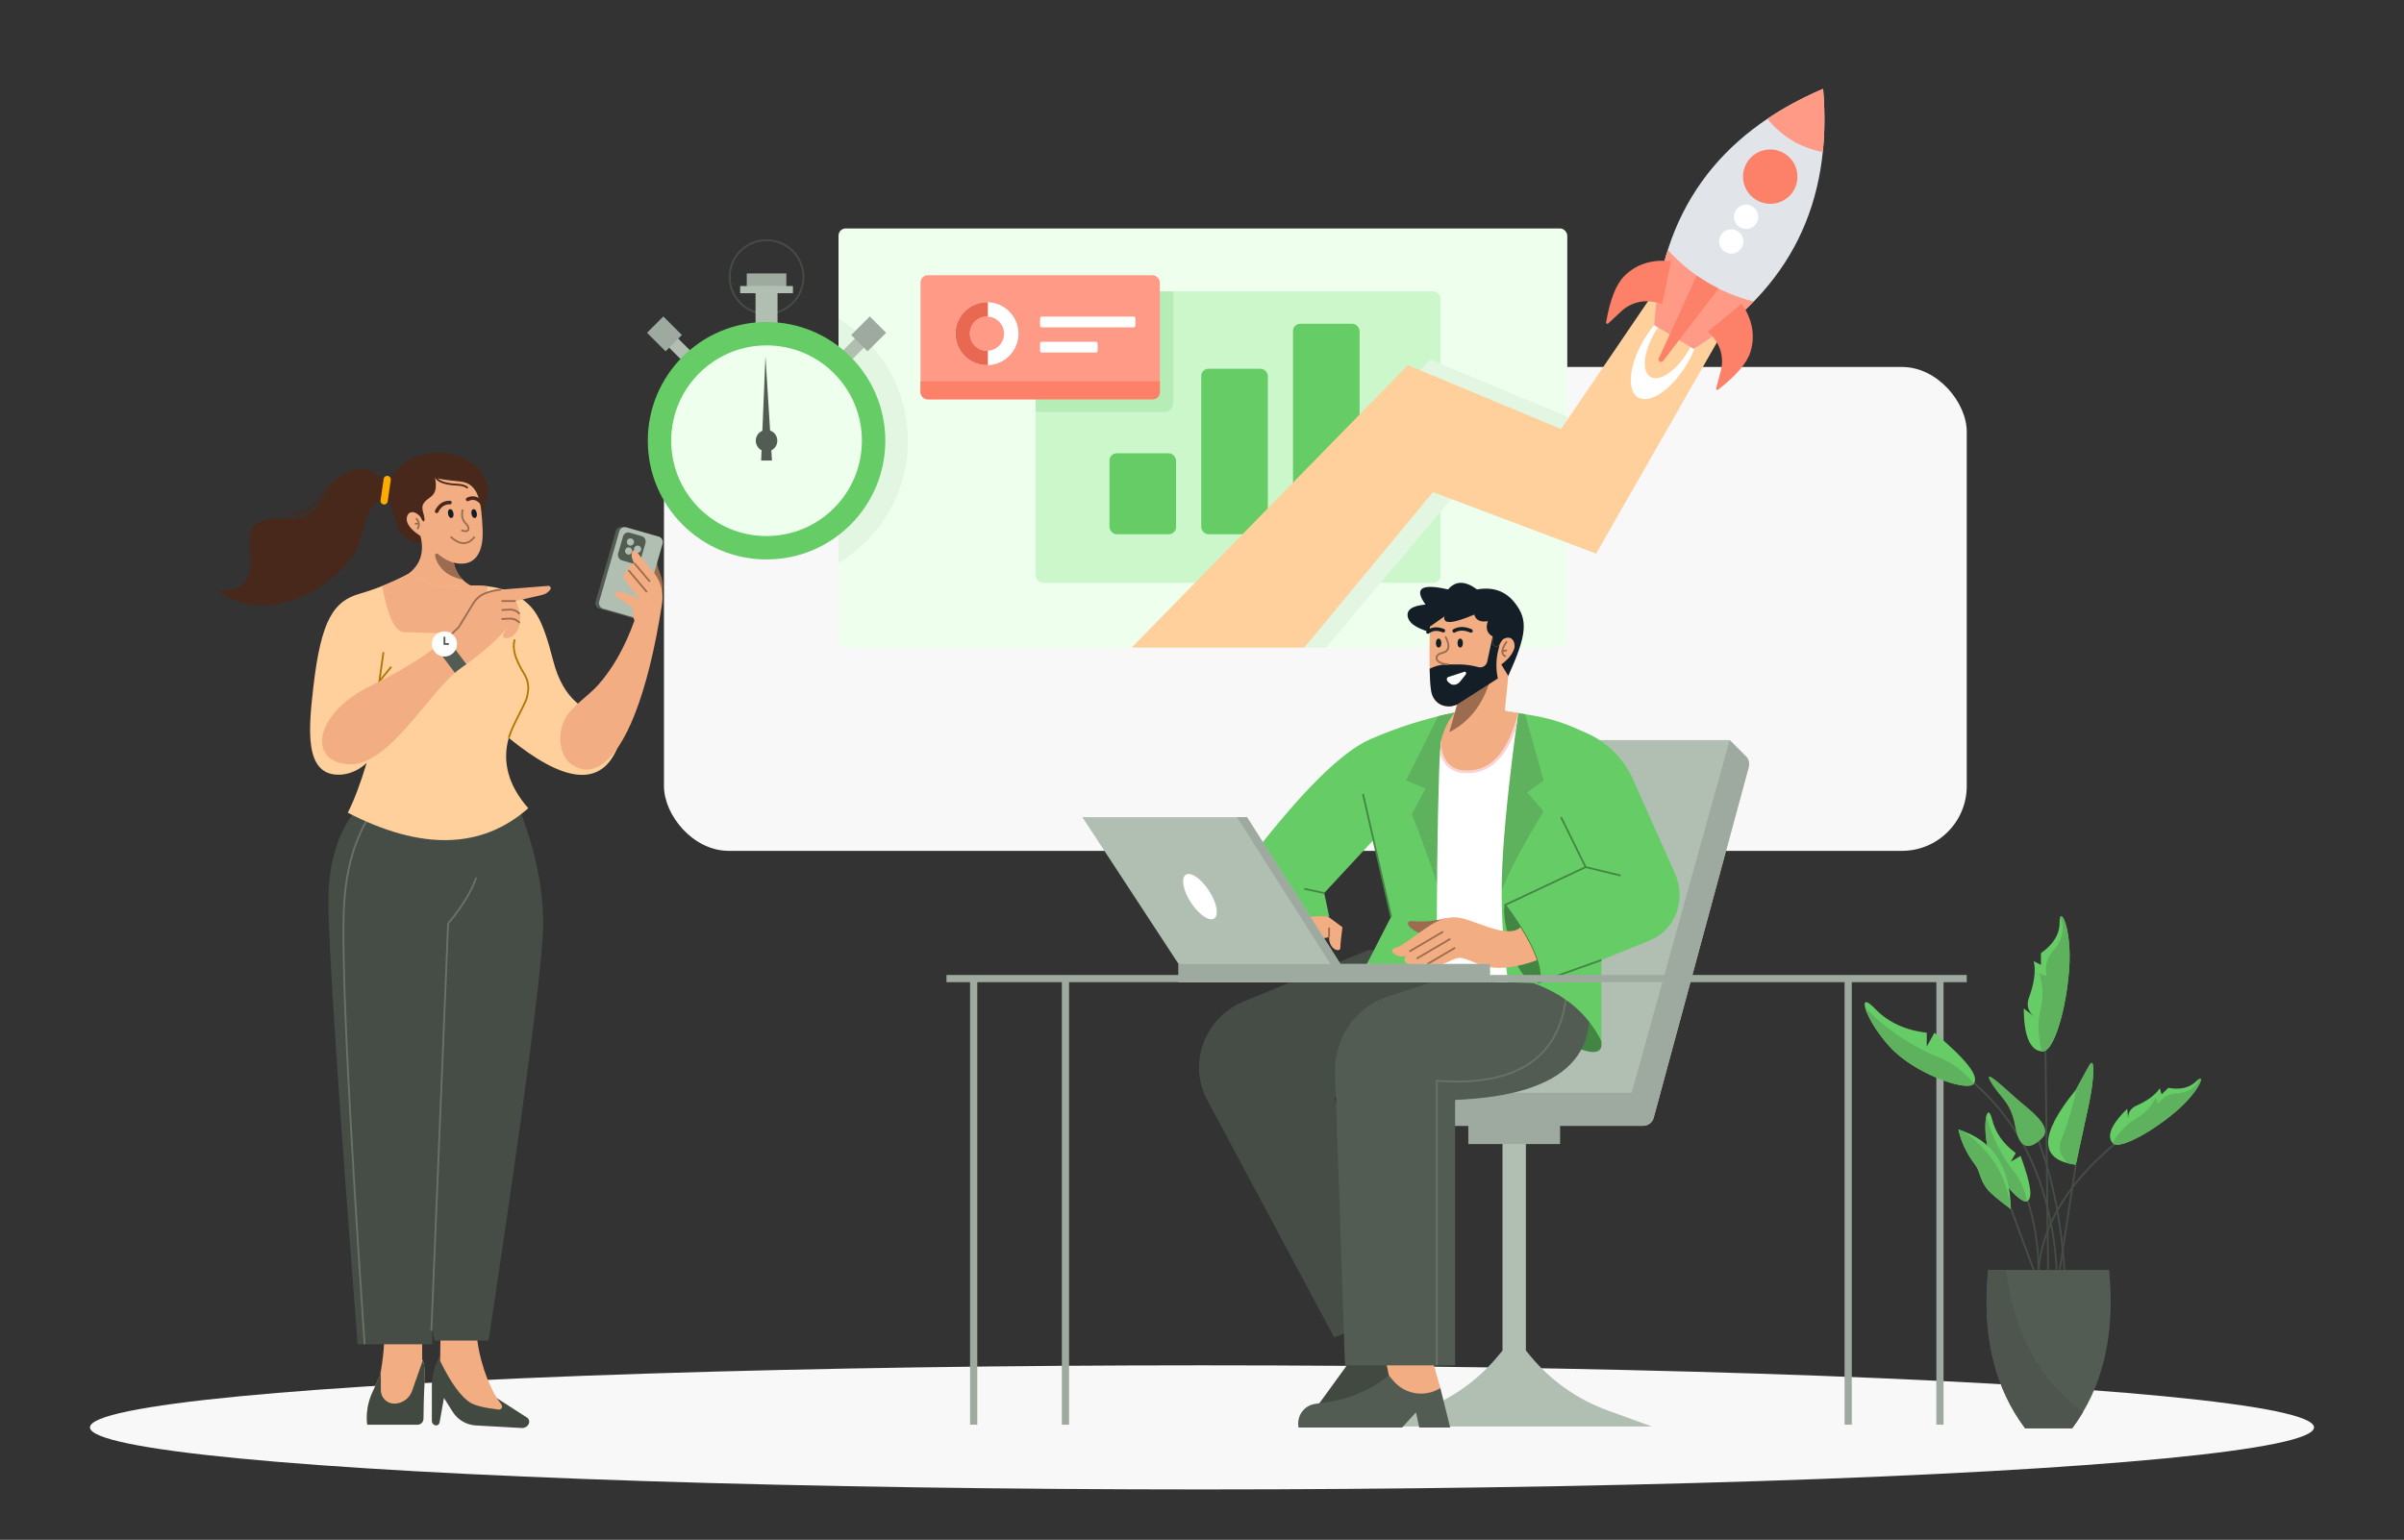 <?xml version="1.0" encoding="UTF-8"?>
<svg width="1336px" height="856px" viewBox="0 0 1336 856" version="1.1" xmlns="http://www.w3.org/2000/svg" xmlns:xlink="http://www.w3.org/1999/xlink">
    <rect x="0" y="0" width="1336" height="856" fill="#333333" stroke="none"/>
    <title>Vector</title>
    <g id="Vector" stroke="none" stroke-width="1" fill="none" fill-rule="evenodd">
        <g id="Group-16" transform="translate(50, 27.909)">
            <rect id="Rectangle" fill="#F8F8F8" x="319" y="176.091" width="724" height="269" rx="36"></rect>
            <rect id="Rectangle" fill="#EEFFEE" x="416" y="99.091" width="405" height="233" rx="4"></rect>
            <rect id="Rectangle-Copy-11" fill="#CBF7CB" x="525.582" y="134.091" width="225" height="162" rx="4"></rect>
            <polygon id="Path" fill="#E2F6E2" points="744.914 171.967 821 203.697 821 269.203 759.5 246.033 686.824 332.091 591.776 332.091"></polygon>
            <path d="M601.999,134.091 L602,196.291 C602,198.942 599.851,201.091 597.2,201.091 L525.581,201.091 L525.581,138.091 C525.581,135.882 527.372,134.091 529.582,134.091 L601.999,134.091 Z" id="Path" fill="#B6EDB6"></path>
            <rect id="Rectangle-Copy-15" fill="#FF9A87" x="461.582" y="125.091" width="133" height="69" rx="4"></rect>
            <path d="M498.5,140.091 C508.165,140.091 516,147.926 516,157.591 C516,167.256 508.165,175.091 498.5,175.091 C488.835,175.091 481,167.256 481,157.591 C481,147.926 488.835,140.091 498.5,140.091 Z M498.5,148.091 C493.253,148.091 489,152.344 489,157.591 C489,162.838 493.253,167.091 498.5,167.091 C503.747,167.091 508,162.838 508,157.591 C508,152.344 503.747,148.091 498.5,148.091 Z" id="Oval" fill="#FFFFFF" fill-rule="nonzero"></path>
            <path d="M498.5,140.091 C498.667,140.091 498.834,140.093 499.001,140.098 L499,148.104 C498.835,148.095 498.668,148.091 498.5,148.091 C493.253,148.091 489,152.344 489,157.591 C489,162.838 493.253,167.091 498.5,167.091 C498.668,167.091 498.835,167.086 499,167.078 L499.001,175.084 C498.834,175.088 498.667,175.091 498.5,175.091 C488.835,175.091 481,167.256 481,157.591 C481,147.926 488.835,140.091 498.5,140.091 Z" id="Path" fill="#E96851"></path>
            <rect id="Rectangle" fill="#FFFFFF" x="528" y="148.091" width="53" height="6" rx="1"></rect>
            <rect id="Rectangle-Copy-17" fill="#FFFFFF" x="528" y="162.091" width="32" height="6" rx="1"></rect>
            <path d="M461.582,184.091 L594.582,184.091 L594.582,190.091 C594.582,192.3 592.791,194.091 590.582,194.091 L465.582,194.091 C463.372,194.091 461.582,192.3 461.582,190.091 L461.582,184.091 L461.582,184.091 Z" id="Rectangle-Copy-16" fill="#FD8069"></path>
            <ellipse id="Oval" fill="#F8F8F8" cx="618" cy="765.591" rx="618" ry="34.5"></ellipse>
            <rect id="Rectangle-Copy-12" fill="#65CC66" x="566.582" y="224.091" width="37" height="45" rx="4"></rect>
            <rect id="Rectangle-Copy-13" fill="#65CC66" x="617.582" y="177.091" width="37" height="92" rx="4"></rect>
            <rect id="Rectangle-Copy-14" fill="#65CC66" x="668.582" y="152.091" width="37" height="117" rx="4"></rect>
            <path d="M416.002,149.204 C439.103,162.99 454.575,188.234 454.575,217.091 C454.575,245.948 439.103,271.191 416.002,284.978 L416.002,149.204 Z" id="Path" fill="#E2F6E2"></path>
            <g id="Group-24" transform="translate(309.575, 105.091)">
                <path d="M66.425,0 C78.023,0 87.425,9.402 87.425,21 C87.425,32.598 78.023,42 66.425,42 C54.827,42 45.425,32.598 45.425,21 C45.425,9.402 54.827,0 66.425,0 Z M66.425,1 C55.379,1 46.425,9.954 46.425,21 C46.425,32.046 55.379,41 66.425,41 C77.47,41 86.425,32.046 86.425,21 C86.425,9.954 77.47,1 66.425,1 Z" id="Oval-Copy-14" fill="#464D46" fill-rule="nonzero"></path>
                <rect id="Rectangle" fill="#9EAA9F" x="55.425" y="19" width="22" height="9"></rect>
                <rect id="Rectangle-Copy-8" fill="#B1BFB2" x="60.313" y="26" width="12.222" height="25"></rect>
                <g id="Group-25" transform="translate(14.437, 57.361) rotate(-45) translate(-14.437, -57.361) translate(8.02, 43.361)">
                    <rect id="Rectangle-Copy-9" fill="#B1BFB2" x="2.852" y="13.417" width="7.13" height="14.583"></rect>
                    <rect id="Rectangle-Copy-10" fill="#9EAA9F" x="0" y="0" width="12.833" height="14.583"></rect>
                </g>
                <g id="Group-25-Copy" transform="translate(118.437, 57.361) scale(-1, 1) rotate(-45) translate(-118.437, -57.361) translate(112.02, 43.361)">
                    <rect id="Rectangle-Copy-9" fill="#B1BFB2" x="2.852" y="13.417" width="7.13" height="14.583"></rect>
                    <rect id="Rectangle-Copy-10" fill="#9EAA9F" x="0" y="0" width="12.833" height="14.583"></rect>
                </g>
                <rect id="Rectangle-Copy-7" fill="#B1BFB2" x="51.758" y="26" width="29.333" height="4"></rect>
                <circle id="Oval" fill="#65CC66" cx="66.425" cy="112" r="66"></circle>
                <circle id="Oval-Copy-5" fill="#EEFFEE" cx="66.425" cy="112" r="53"></circle>
                <polygon id="Rectangle" fill="#535C53" points="65.825 65 69.425 123 63.425 123"></polygon>
                <circle id="Oval-Copy-13" fill="#535C53" cx="66.425" cy="112" r="6"></circle>
            </g>
            <g id="Group-15" transform="translate(70.422, 223.741)">
                <g id="Group-14" transform="translate(62.086, 188.614)">
                    <g id="Group-12" transform="translate(57.493, 294.736)">
                        <path d="M20.475,41.231 L2.185,53.014 C0.952,53.809 0.537,55.419 1.233,56.711 C1.985,58.108 3.477,58.943 5.061,58.854 L30.565,57.423 C35.836,57.127 40.637,54.295 43.447,49.826 L48.276,42.144 L48.276,42.144 L50.717,55.817 C50.905,56.873 51.914,57.577 52.971,57.388 C52.992,57.384 53.013,57.38 53.035,57.375 C54.181,57.131 55,56.118 55,54.946 L55,35.194 C55,28.058 52.636,21.124 48.276,15.475 L48.276,15.475 L48.276,15.475 L20.475,41.231 Z" id="Path-32-Copy" fill="#414941" transform="translate(27.5, 37.238) scale(-1, 1) translate(-27.5, -37.238) "></path>
                        <path d="M4.617,0 C4.824,4.969 4.823,12.167 4.616,21.595 C10.592,33.841 16.197,41.567 21.43,44.773 C24.137,46.432 29.387,47.708 37.178,48.602 L37.178,48.602 C38.099,48.708 38.933,48.047 39.039,47.125 C39.087,46.704 38.975,46.28 38.724,45.939 C36.94,43.511 35.69,41.641 34.973,40.327 C28.93,29.251 24.583,14.264 24.583,0 L4.617,0 Z" id="Path-184-Copy" fill="#F2AD83"></path>
                    </g>
                    <g id="Group-13" transform="translate(20.493, 296.736)">
                        <path d="M31.622,0 L31.622,18.784 C32.847,20.425 33.255,25.109 32.847,32.835 C32.502,39.368 32.321,45.66 32.304,51.71 C32.299,53.528 30.824,54.999 29.005,55 L1.074,55 L1.074,55 C0.371,48.99 1.314,42.902 3.803,37.387 L8.263,27.5 L8.263,27.5 C9.96,18.434 10.808,9.268 10.808,0 L31.622,0 Z" id="Path-52" fill="#F2AD83"></path>
                        <path d="M32.875,32.286 L32.847,32.835 C32.502,39.37 32.321,45.663 32.304,51.715 C32.299,53.532 30.833,55.002 29.028,55 L1.074,55 C0.371,48.992 1.314,42.904 3.799,37.396 L8.263,27.5 C8.394,26.802 8.52,26.104 8.64,25.405 L8.638,35.8 C8.638,39.941 11.973,43.298 16.087,43.298 C20.55,43.298 24.528,40.464 26.012,36.227 L31.937,19.309 C32.194,19.834 32.405,20.534 32.569,21.407 L32.661,21.952 C32.72,22.329 32.77,22.734 32.813,23.167 L32.872,23.837 L32.872,23.837 L32.92,24.549 C32.927,24.671 32.934,24.795 32.94,24.92 L32.971,25.695 C32.98,25.96 32.986,26.232 32.991,26.511 L33,27.369 C33,27.516 33,27.664 33,27.814 L32.992,28.734 C32.989,28.891 32.987,29.05 32.983,29.21 L32.958,30.194 L32.958,30.194 L32.922,31.219 L32.922,31.219 L32.875,32.286 L32.875,32.286 Z" id="Path" fill="#414941"></path>
                    </g>
                    <path d="M20.519,4.203 C6.84,17.378 0,36.223 0,60.739 C0,85.255 5.42,167.359 16.259,307.053 L57.741,307.053 L57.741,298.742 L59.014,304.973 L89.017,304.973 C109.248,171.051 119.363,93.685 119.363,72.873 C119.363,52.062 114.274,29.172 104.097,4.203 L20.519,4.203 Z" id="Path-49" fill="#464D46"></path>
                    <path d="M81.674,47.42 L82.622,47.737 C80.149,55.133 75.085,63.494 67.434,72.829 L67.015,73.336 L57.725,299.574 L56.725,299.533 L66.03,72.959 L66.138,72.829 C73.836,63.535 78.957,55.228 81.504,47.917 L81.674,47.42 Z" id="Path-50" fill="#697169" fill-rule="nonzero"></path>
                    <path d="M33.287,-0.36 L33.982,0.36 C19.292,14.553 11.057,34.906 9.287,61.443 C8.949,66.501 8.812,73.553 8.876,82.6 L8.903,85.524 C8.908,86.022 8.914,86.526 8.921,87.035 L8.968,90.157 L9.028,93.412 C9.039,93.965 9.051,94.524 9.063,95.089 L9.143,98.543 C9.157,99.129 9.172,99.721 9.188,100.319 L9.288,103.971 C9.306,104.591 9.324,105.217 9.343,105.847 L9.463,109.699 L9.596,113.683 L9.743,117.799 L9.903,122.048 L10.077,126.43 L10.263,130.944 L10.463,135.591 L10.677,140.37 L10.903,145.282 L11.143,150.326 L11.397,155.503 L11.802,163.517 L12.237,171.829 L12.702,180.439 L13.197,189.348 L13.722,198.554 L14.277,208.059 L14.664,214.561 L15.269,224.563 L15.904,234.863 L16.569,245.461 L17.264,256.357 L17.989,267.552 L18.744,279.044 L19.529,290.835 L20.344,302.923 L20.622,307.019 L19.624,307.087 L19.071,298.925 L18.004,282.999 L16.99,267.603 L16.265,256.404 L15.798,249.104 L15.122,238.402 L14.689,231.433 L14.064,221.229 L13.469,211.323 L12.903,201.715 L12.543,195.476 L12.196,189.369 L11.863,183.394 L11.543,177.552 L11.088,169.038 L10.801,163.528 L10.396,155.511 L10.021,147.792 L9.787,142.812 L9.567,137.964 L9.361,133.249 L9.167,128.666 L8.987,124.216 L8.821,119.899 L8.667,115.714 C8.643,115.027 8.619,114.346 8.596,113.671 L8.462,109.685 C8.441,109.031 8.421,108.384 8.401,107.741 L8.287,103.954 C8.27,103.334 8.252,102.719 8.236,102.11 L8.142,98.521 C8.128,97.934 8.114,97.353 8.101,96.777 L8.028,93.387 C8.016,92.833 8.006,92.285 7.996,91.742 L7.943,88.551 C7.935,88.03 7.928,87.514 7.921,87.005 L7.888,84.012 L7.868,81.152 C7.866,80.687 7.864,80.227 7.863,79.772 L7.863,77.111 L7.876,74.583 C7.92,69.248 8.058,64.845 8.289,61.376 C10.056,34.894 18.226,14.463 32.809,0.106 L33.287,-0.36 Z" id="Path-51" fill="#697169" fill-rule="nonzero"></path>
                </g>
                <g id="Group-11">
                    <path d="M39.083,36.646 C11.33,35.336 19.852,48.703 18.676,63.473 C17.891,73.32 11.666,77.68 0,76.553 C33.43,100.865 75.549,66.305 79.765,48.703 C83.981,31.101 87.253,27.384 91.577,26.151 C95.901,24.918 96.731,28.156 100.015,39.588 C102.205,47.209 107.827,50.784 116.881,50.313 L147.06,38.404 C148.247,32.294 149.064,28.621 149.512,27.384 C151.634,21.533 151.383,18.295 147.835,12.225 C142.857,3.707 131.677,0 122.916,0 C110.83,0 101.414,5.643 94.667,16.93 C88.668,10.298 82.761,7.765 76.947,9.33 C56.668,14.788 61.942,37.724 39.083,36.646 Z" id="Path-28" fill="#48281A"></path>
                    <path d="M121.281,13.802 C123.223,14.609 127.842,15.338 135.139,15.991 C146.084,16.97 147.163,28.37 147.792,42.845 C148.42,57.32 142.224,63.752 131.689,61.138 C133.125,67.788 137.185,72.47 143.868,75.183 C138.318,81.072 130.789,83.394 121.281,82.15 C111.773,80.906 104.072,77.507 98.177,71.954 C111.227,66.744 116.251,58.209 113.251,46.347 C107.399,42.468 104.894,38.921 105.737,35.707 C107.002,30.886 112.4,33.568 113.69,36.545 C114.979,39.522 116.368,38.472 114.81,33.518 C113.251,28.565 115.471,27.22 119.228,24.339 C121.732,22.419 122.417,18.907 121.281,13.802 Z" id="Path-27" fill="#F2AD83"></path>
                    <path d="M123.001,56.294 C125.959,58.883 129.169,60.568 132.632,61.349 C132.321,61.287 132.007,61.217 131.689,61.138 C132.511,64.946 134.194,68.109 136.738,70.626 C131.698,69.435 127.979,67.566 125.579,65.019 C123.361,62.665 121.978,60.19 121.43,57.592 L121.357,57.22 C121.26,56.677 121.622,56.157 122.166,56.06 C122.465,56.007 122.773,56.093 123.001,56.294 Z" id="Path" fill="#9B6C4F"></path>
                    <path d="M136.254,31.472 L137.221,31.724 C136.461,34.65 136.932,37.014 138.628,38.876 L138.822,39.081 C142.104,42.434 140.084,45.329 135.909,43.63 L135.711,43.547 L136.11,42.63 C139.37,44.047 140.613,42.447 138.243,39.922 L138.107,39.781 C136.067,37.697 135.423,35.018 136.171,31.806 L136.254,31.472 Z" id="Path-31" fill="#9B6C4F" fill-rule="nonzero"></path>
                    <ellipse id="Oval-Copy" fill="#131E26" transform="translate(130.078, 33.85) rotate(-11) translate(-130.078, -33.85) " cx="130.078" cy="33.85" rx="1.5" ry="2.5"></ellipse>
                    <ellipse id="Oval-Copy-2" fill="#131E26" transform="translate(143.078, 33.85) rotate(-11) translate(-143.078, -33.85) " cx="143.078" cy="33.85" rx="1.5" ry="2.5"></ellipse>
                    <path d="M130.35,46.38 C135.262,50.856 139.308,50.931 142.755,46.667 L142.933,46.443 L143.723,47.056 C139.915,51.96 135.231,52.039 129.938,47.354 L129.677,47.119 L130.35,46.38 Z" id="Path-32" fill="#9B6C4F" fill-rule="nonzero"></path>
                    <path d="M129.659,26.709 C130.212,26.719 130.652,27.174 130.642,27.726 C130.633,28.278 130.177,28.718 129.625,28.709 C126.722,28.659 124.605,30.065 123.145,33.059 C122.903,33.556 122.305,33.762 121.808,33.52 C121.312,33.278 121.105,32.679 121.348,32.183 C123.085,28.619 125.79,26.754 129.344,26.708 L129.659,26.709 Z" id="Path-33" fill="#48281A" fill-rule="nonzero"></path>
                    <path d="M138.892,26.197 C141.706,23.834 144.888,23.834 148.158,26.146 C148.608,26.465 148.715,27.089 148.396,27.54 C148.077,27.991 147.453,28.098 147.003,27.779 C144.449,25.973 142.269,25.973 140.179,27.729 C139.756,28.084 139.125,28.029 138.77,27.606 C138.414,27.183 138.469,26.552 138.892,26.197 Z" id="Path-34" fill="#48281A" fill-rule="nonzero" transform="translate(143.558, 26.19) rotate(14) translate(-143.558, -26.19) "></path>
                    <path d="M121.159,12.496 C121.416,12.395 121.706,12.522 121.807,12.779 C122.813,15.351 126.447,16.872 132.773,17.24 L133.572,17.283 L134.284,17.333 C136.699,17.531 138.308,17.989 139.551,19.007 C139.764,19.182 139.795,19.497 139.621,19.71 C139.446,19.924 139.131,19.955 138.917,19.78 C137.818,18.88 136.278,18.474 133.863,18.304 L133.149,18.262 C126.205,17.921 122.091,16.251 120.875,13.143 C120.775,12.886 120.902,12.596 121.159,12.496 Z" id="Path-35" fill="#48281A" fill-rule="nonzero"></path>
                    <path d="M111.124,36.154 C113.085,38.103 113.427,40.268 112.121,42.51 L111.985,42.735 L111.139,42.202 C112.307,40.348 112.133,38.672 110.59,37.038 L110.419,36.863 L111.124,36.154 Z" id="Path-36" fill="#9B6C4F" fill-rule="nonzero"></path>
                    <polygon id="Path-37" fill="#9B6C4F" fill-rule="nonzero" points="112.399 38.988 112.399 39.988 110.124 39.988 110.124 38.988"></polygon>
                    <path d="M71.512,11.875 C71.755,11.743 72.058,11.834 72.19,12.076 C72.322,12.319 72.231,12.623 71.989,12.754 C71.291,13.132 70.621,13.507 69.98,13.879 L69.039,14.434 C65.208,16.735 62.483,18.903 60.868,20.927 L60.56,21.327 L59.998,22.09 L59.242,23.157 L57.902,25.084 L57.4,25.795 L56.924,26.456 L56.472,27.071 C56.324,27.269 56.181,27.459 56.039,27.643 L55.624,28.175 L55.221,28.67 C54.031,30.104 52.979,31.087 51.67,32.011 C48.583,34.19 44.936,34.96 40.28,34.154 C40.008,34.107 39.826,33.848 39.873,33.576 C39.92,33.304 40.179,33.121 40.451,33.169 C44.849,33.93 48.228,33.217 51.093,31.194 L51.497,30.9 C52.158,30.404 52.761,29.874 53.369,29.244 L53.736,28.854 C53.981,28.585 54.229,28.299 54.485,27.99 L54.874,27.509 C54.94,27.426 55.007,27.342 55.074,27.255 L55.486,26.719 C55.556,26.626 55.626,26.532 55.698,26.436 L56.138,25.836 L56.602,25.191 L57.092,24.497 L58.768,22.092 L59.405,21.206 L59.883,20.565 C61.941,17.852 65.815,14.963 71.512,11.875 Z" id="Path-38" fill="#48281A" fill-rule="nonzero"></path>
                    <path d="M92.796,14.588 C92.955,13.495 93.969,12.737 95.062,12.895 C96.106,13.046 96.844,13.978 96.771,15.013 L96.755,15.161 L95.024,27.108 C94.866,28.201 93.851,28.959 92.758,28.801 C91.715,28.65 90.977,27.718 91.05,26.683 L91.066,26.535 L92.796,14.588 Z" id="Path-39" fill="#FFAC00" fill-rule="nonzero"></path>
                </g>
                <path d="M108.171,66.554 C98.547,71.726 88.996,75.672 79.517,78.393 C65.298,82.476 58.038,92.318 53.712,130.383 C51.118,153.205 48.325,179.695 68.473,179.016 C72.632,178.876 78.298,177.236 83.344,172.483 C79.797,184.202 76.297,193.428 72.843,200.159 C113.891,221.272 147.329,220.437 173.157,197.654 C162.153,185.085 158.533,172.051 162.296,158.55 C192.369,183.1 212.171,185.669 221.704,166.258 C236.003,137.142 198.45,160.136 187.036,115.702 C180.953,92.021 176.935,86.187 168.176,80.312 C154.099,70.87 135.621,74.461 121.341,74.461 L108.171,66.554 Z" id="Path-40" fill="#FFD09C"></path>
                <polygon id="Path-44" fill="#AF7601" fill-rule="nonzero" points="92.183 110.839 93.174 110.979 91.133 125.416 96.639 118.695 97.413 119.329 89.644 128.814"></polygon>
                <path d="M108.171,66.554 L121.341,74.461 C123.165,74.461 125.057,74.402 127,74.32 L128.959,74.23 L132.963,74.035 C138.704,73.763 144.707,73.578 150.565,74.266 L150.443,75.398 C149.689,81.995 148.209,88.499 146.179,92.057 C143.01,97.612 135.263,99.511 126.853,100.039 L125.86,100.095 L124.864,100.139 C124.697,100.146 124.53,100.152 124.364,100.157 L123.362,100.185 L122.36,100.203 C122.193,100.206 122.026,100.207 121.858,100.209 L120.857,100.214 L119.858,100.211 L118.366,100.195 L116.888,100.166 L115.428,100.126 L112.119,100.012 L108.567,99.88 L107.316,99.84 L106.117,99.81 L104.974,99.792 C104.727,99.789 104.484,99.788 104.246,99.788 C99.244,99.788 95.159,91.232 91.992,74.12 C96.94,72.154 101.906,69.859 106.892,67.234 L108.171,66.554 Z" id="Path" fill="#F2AD83"></path>
                <path d="M165.185,103.675 L166.131,103.998 C164.797,107.894 165.925,113.126 169.558,119.684 L170.046,120.547 C170.38,121.127 170.734,121.718 171.107,122.318 C173.396,126.005 174.078,129.611 173.416,133.522 L173.248,134.505 C173.212,134.706 173.177,134.897 173.14,135.082 L173.038,135.569 L172.963,135.885 L172.851,136.306 L172.721,136.737 L172.568,137.188 L172.481,137.425 L172.336,137.799 L172.113,138.34 L171.851,138.938 L171.462,139.786 L170.995,140.764 L169.929,142.928 L167.166,148.41 C166.846,149.043 166.543,149.652 166.257,150.241 L165.704,151.394 C164.549,153.84 163.673,155.976 162.939,158.19 L162.772,158.702 L161.82,158.398 C162.824,155.255 164.083,152.336 165.956,148.591 L169.121,142.307 L170.04,140.442 L170.583,139.302 L170.885,138.644 L171.144,138.056 L171.414,137.4 L171.634,136.814 L171.71,136.594 L171.874,136.069 L171.959,135.76 L172.011,135.554 C172.102,135.181 172.177,134.804 172.253,134.385 L172.43,133.355 C173.052,129.682 172.417,126.323 170.257,122.845 C165.363,114.963 163.623,108.668 165.096,103.945 L165.185,103.675 Z" id="Path-41" fill="#AF7601" fill-rule="nonzero"></path>
                <path d="M134.562,96.949 C123.24,108.351 106.957,119.216 85.713,129.544 C53.848,145.037 50.494,171.835 73.246,173.236 C95.999,174.637 118.182,132.047 135.808,119.685 C147.56,111.443 156.37,103.656 162.241,96.324 C158.57,100.856 158.184,103.122 161.081,103.122 C165.428,103.122 172.558,95.557 166.199,82.476 L180.951,79.062 C182.742,78.647 184.323,77.602 185.405,76.116 C185.831,75.531 185.702,74.712 185.117,74.286 C184.864,74.101 184.554,74.014 184.242,74.039 L158.103,76.122 C155.082,76.363 152.112,77.043 149.287,78.143 C146.524,79.219 144.191,81.172 142.647,83.703 L134.562,96.949 Z" id="Path-42" fill="#F2AD83"></path>
                <path d="M158.064,75.623 L158.143,76.62 C155.17,76.857 152.248,77.527 149.469,78.609 C146.924,79.6 144.757,81.364 143.272,83.649 L143.074,83.963 L134.989,97.21 L134.912,97.306 L133.687,98.501 L132.367,99.769 L131.905,100.206 L131.282,100.787 L130.914,101.125 L130.242,100.384 L130.802,99.869 L131.925,98.809 L133.284,97.499 L134.166,96.637 L142.22,83.442 C143.755,80.927 146.041,78.962 148.75,77.821 L149.106,77.677 C151.771,76.64 154.563,75.969 157.407,75.683 L158.064,75.623 Z" id="Path" fill="#9B6C4F" fill-rule="nonzero"></path>
                <path d="M127.777,102.948 L138.763,117.577 C137.8,118.276 136.815,118.979 135.808,119.685 C134.684,120.473 133.541,121.385 132.381,122.4 L121.38,107.752 L127.777,102.948 Z" id="Path" fill="#535C53"></path>
                <circle id="Oval" fill="#FFFFFF" cx="126.578" cy="106.35" r="7"></circle>
                <polygon id="Path-43" fill="#9B6C4F" fill-rule="nonzero" points="166.199 81.976 166.199 82.976 158.283 82.976 158.283 81.976"></polygon>
                <path d="M162.765,86.738 C164.971,86.621 167.107,87.507 168.582,89.139 L168.771,89.356 L168.003,89.997 C166.785,88.538 164.979,87.709 163.088,87.728 L162.818,87.737 L158.309,87.975 L158.256,86.976 L162.765,86.738 Z" id="Path-43-Copy" fill="#9B6C4F" fill-rule="nonzero"></path>
                <path d="M162.765,91.738 C164.971,91.621 167.107,92.507 168.582,94.139 L168.771,94.356 L168.003,94.997 C166.785,93.538 164.979,92.709 163.088,92.728 L162.818,92.737 L158.309,92.975 L158.256,91.976 L162.765,91.738 Z" id="Path-43-Copy-2" fill="#9B6C4F" fill-rule="nonzero"></path>
                <g id="Group-12" transform="translate(190.923, 40.645)">
                    <path d="M55.798,41.468 C57.354,35.966 57.354,31.259 55.798,27.349 C54.242,23.438 53.362,19.739 53.157,16.252 L48.194,25.91 L55.798,41.468 Z" id="Path-48" fill="#9B6C4F"></path>
                    <rect id="Rectangle-Copy-5" fill="#535C53" transform="translate(37.266, 26.035) rotate(16) translate(-37.266, -26.035) " x="24.766" y="2.535" width="25" height="47" rx="3"></rect>
                    <rect id="Rectangle" fill="#B1BFB2" transform="translate(39.266, 26.035) rotate(16) translate(-39.266, -26.035) " x="26.766" y="2.535" width="25" height="47" rx="3"></rect>
                    <rect id="Rectangle-Copy-6" fill="#535C53" transform="translate(39.771, 12.482) rotate(16) translate(-39.771, -12.482) " x="33.271" y="4.482" width="13" height="16" rx="3"></rect>
                    <path d="M38,12 C39.105,12 40,12.895 40,14 C40,15.105 39.105,16 38,16 C36.895,16 36,15.105 36,14 C36,12.895 36.895,12 38,12 Z M43,11 C44.105,11 45,11.895 45,13 C45,14.105 44.105,15 43,15 C41.895,15 41,14.105 41,13 C41,11.895 41.895,11 43,11 Z M39,7 C40.105,7 41,7.895 41,9 C41,10.105 40.105,11 39,11 C37.895,11 37,10.105 37,9 C37,7.895 37.895,7 39,7 Z" id="Combined-Shape" fill="#B1BFB2"></path>
                    <path d="M51.688,25.652 C46.392,19.36 43.325,15.585 42.485,14.327 C40.787,11.781 37.883,15.853 41.238,20.881 C39.013,21.46 37.9,22.717 37.9,24.654 C35.135,26.186 34.487,27.988 35.957,30.06 C37.427,32.132 40.405,36.055 44.893,41.831 C40.738,39.059 36.968,37.376 33.582,36.78 C28.503,35.887 30.125,39.265 33.582,41.002 C35.887,42.16 38.227,43.964 40.602,46.412 C40.194,48.669 40.406,50.772 41.238,52.722 C35.933,67.48 29.137,79.483 20.851,88.731 C15.56,94.635 5.532,100.958 2.258,108.103 C-2.159,117.746 0.294,128.475 6.238,132.625 C17.743,140.658 30.586,132.091 41.238,105.229 C47.534,89.352 52.654,68.669 56.598,43.181 L56.598,43.181 C57.569,36.903 55.779,30.512 51.689,25.652 Z" id="Path-45" fill="#F2AD83"></path>
                    <polygon id="Path-46" fill="#9B6C4F" fill-rule="nonzero" points="41.62 20.558 50.215 30.722 49.452 31.367 40.856 21.204"></polygon>
                    <polygon id="Path-47" fill="#9B6C4F" fill-rule="nonzero" points="38.282 24.331 48.576 36.534 47.812 37.179 37.518 24.976"></polygon>
                </g>
                <polygon id="Path-53" fill="#535C53" fill-rule="nonzero" points="127.078 102.316 127.078 105.849 129.039 105.85 129.039 106.85 126.078 106.85 126.078 102.316"></polygon>
            </g>
            <g id="Group-10" transform="translate(476, 296.097)">
                <g id="Group-9" transform="translate(239, 87.416)">
                    <path d="M0,381.577 L24.563,372.66 C41.222,366.613 55.973,356.247 67.309,342.624 L70,339.388 L70,216.577 L83,216.577 L83,339.389 L85.691,342.624 C97.027,356.247 111.778,366.613 128.437,372.66 L153,381.577 L0,381.577 Z" id="Combined-Shape" fill="#B1BFB2"></path>
                    <path d="M109.365,0 L196.222,0 L205.317,9.094 C206.836,10.614 207.427,12.831 206.865,14.906 L154.013,209.992 C153.304,212.607 150.931,214.423 148.222,214.423 L19.239,214.423 L19.239,214.423 L19.239,151.994 L109.365,0 Z" id="Path-25" fill="#B1BFB2"></path>
                    <rect id="Rectangle" fill="#9EAA9F" x="51" y="212.577" width="51" height="12"></rect>
                    <path d="M196.222,0 L205.317,9.094 C206.836,10.614 207.427,12.831 206.865,14.906 L154.013,209.992 C153.304,212.607 150.931,214.423 148.222,214.423 L19.238,214.423 L19.238,196.062 L141.77,196.062 L196.222,0 Z" id="Path" fill="#9EAA9F"></path>
                </g>
                <g id="Group-3" transform="translate(189.928, 180.611)">
                    <path d="M22.701,5.34 L30.123,10.848 C29.352,16.578 28.966,20.385 28.966,22.27 C28.966,25.097 22.701,23.496 22.701,16.378 L13.426,18.041 C4.475,10.717 0,7.054 0,7.054 C0,7.054 5.258,4.703 15.773,0 L22.701,5.34 Z" id="Path-12" fill="#F2AD83"></path>
                    <polygon id="Path-13" fill="#9B6C4F" fill-rule="nonzero" points="23.201 11.018 23.201 16.378 22.201 16.378 22.201 11.018"></polygon>
                </g>
                <path d="M363.624,253.459 C365.546,261.372 360.756,262.91 349.252,258.07 C337.749,253.23 329.995,239.872 325.99,217.995 L351.899,228.777 L363.624,253.459 Z" id="Path-17" fill="#438644"></path>
                <g id="Group-8" transform="translate(136.644, 204.201)">
                    <g id="Group-6" transform="translate(56.652, 195.915)">
                        <g id="Group-7" transform="translate(4.145, 0)">
                            <polygon id="Path-23" fill="#F2AD83" points="21.346 10.52 29.164 29.265 53.858 33.006 38.034 0"></polygon>
                            <polygon id="Path-24" fill="#414941" points="46.576 29.265 29.164 29.265 0 69.454 45.784 69.454 58.44 27.847"></polygon>
                        </g>
                        <polygon id="Path-22" fill="#F2AD83" points="52.57 40.543 48.709 22.232 74.055 22.232 81.177 47.535 81.177 55.92 52.57 51.688"></polygon>
                        <path d="M81.177,47.535 C72.659,52.867 61.516,51.127 55.028,43.452 L52.57,40.543 L52.57,40.543 L51.032,41.714 C41.447,49.017 30.141,53.727 18.206,55.389 L11.662,56.3 C5.631,57.14 1.423,62.71 2.263,68.74 C2.297,68.98 2.338,69.218 2.387,69.454 L2.387,69.454 L2.387,69.454 L59.929,69.454 L67.61,61.061 L69.459,69.454 L86.625,69.454 L81.177,47.535 Z" id="Path-21" fill="#535C53"></path>
                    </g>
                    <path d="M97.574,0 L28.552,28.539 C18.256,32.796 10.173,41.112 6.21,51.524 C2.265,61.888 3.002,73.452 8.23,83.232 L78.84,215.307 L78.84,215.307 L118.774,198.767 L78.84,82.243 L183.152,0 L97.574,0 Z" id="Path-20" fill="#464D46"></path>
                    <g id="Group-5" transform="translate(78.84, 4.706)">
                        <path d="M136.956,5.509 C153.034,51.686 129.773,76.034 67.172,78.553 L67.172,226.106 L5.977,226.106 L0.487,63.873 C0.17,54.521 2.794,45.305 7.989,37.522 C13.163,29.77 20.797,23.983 29.659,21.096 L94.405,0 L94.405,0 L136.956,5.509 Z" id="Path-18" fill="#535C53"></path>
                        <path d="M130.029,5.49 C131.69,50.73 107.755,71.787 58.471,68.501 L57.507,68.431 L57.507,226.106 L56.507,226.106 L56.507,67.356 L57.045,67.396 C106.277,71.131 130.204,51.009 129.072,6.872 L129.03,5.527 L130.029,5.49 Z" id="Path-19" fill="#697169" fill-rule="nonzero"></path>
                    </g>
                </g>
                <path d="M284.017,71.82 C267.091,75.132 250.886,80.19 235.401,86.994 C219.917,93.798 198.313,115.053 170.59,150.758 L183.398,194.457 C190.059,190.294 195.326,187.63 199.197,186.465 C203.069,185.3 207.583,185.021 212.74,185.628 L209.902,172.456 L237.538,142.676 L247.077,185.628 L229.616,219.672 L326.055,222.472 C343.944,229.008 356.577,239.784 363.954,254.801 L363.954,209.697 L390.706,198.859 C397.628,196.055 403.048,190.463 405.635,183.456 C408.238,176.404 407.982,168.613 404.922,161.746 L381.486,109.165 C376.417,97.79 367.319,88.693 355.943,83.626 L350.144,81.042 C342.264,77.531 333.963,75.055 325.448,73.675 L306.507,70.605 L306.507,70.605 L284.923,71.82" id="Path-7" fill="#65CC66"></path>
                <path d="M306.507,70.605 L321.502,73.035 L331.868,109.845 L322.666,116.501 L331.868,127.055 L330.688,128.978 L329.533,130.878 L328.401,132.757 L327.292,134.613 L326.208,136.448 C326.029,136.752 325.852,137.055 325.675,137.357 L324.626,139.159 L323.602,140.939 L322.601,142.697 L321.624,144.434 L320.67,146.148 C320.514,146.432 320.358,146.715 320.203,146.997 L319.285,148.679 L318.392,150.338 L317.522,151.976 L316.676,153.592 L315.854,155.186 L315.055,156.758 L314.281,158.309 L313.53,159.837 C313.407,160.09 313.285,160.342 313.164,160.593 L312.449,162.089 L311.758,163.563 L311.09,165.015 C310.981,165.255 310.873,165.494 310.766,165.732 L310.134,167.152 C309.205,169.264 308.356,171.302 307.587,173.267 L307.087,174.566 C307.005,174.78 306.925,174.994 306.846,175.207 L306.381,176.473 C306.305,176.682 306.231,176.89 306.157,177.097 L305.729,178.331 C303.365,185.256 302.15,191.129 302.082,195.947 L302.079,196.37 C302.079,207.701 297.376,208.719 287.969,199.425 L287.263,198.717 L286.541,197.972 C285.688,197.081 284.799,196.113 283.876,195.067 L283.076,194.152 L282.259,193.2 L281.424,192.209 C281.143,191.873 280.859,191.53 280.573,191.181 L279.301,187.234 L278.043,183.36 L276.798,179.558 L275.566,175.828 L274.346,172.17 L273.14,168.584 L271.946,165.071 L271.158,162.769 L269.986,159.377 L268.827,156.057 L268.062,153.883 L266.925,150.683 L265.801,147.556 L264.689,144.501 L263.591,141.518 L262.866,139.569 L261.789,136.707 L260.726,133.917 L260.024,132.097 L259.327,130.309 L258.637,128.554 L266.228,114.32 L255.418,109.845 L273.157,74.209 C276.026,73.506 278.916,72.856 281.828,72.258 L284.017,71.82 L284.923,71.82 L306.507,70.605 Z" id="Path" fill="#5EB25E"></path>
                <path d="M306.507,70.605 L317.694,72.416 C312.63,109.42 309.669,138.299 308.81,159.055 C307.951,179.811 309.073,200.815 312.176,222.069 L272.519,220.917 C272.374,173.622 272.795,134.915 273.78,104.795 C274.371,86.761 276.161,76.104 279.153,72.824 C280.259,72.583 281.368,72.351 282.48,72.126 L284.017,71.82 L284.923,71.82 L306.507,70.605 Z" id="Path" fill="#FFFFFF"></path>
                <path d="M316.301,72.19 L317.694,72.416 L317.394,74.615 L317.394,74.615 L316.809,78.955 C316.714,79.672 316.619,80.385 316.525,81.096 L316.145,82.141 L315.961,82.635 L315.596,83.588 L315.231,84.505 L315.042,84.967 L314.657,85.876 C314.008,87.377 313.322,88.801 312.598,90.147 L312.159,90.945 C306.322,101.327 298.1,106.75 286.863,105.721 C280.395,105.129 276.161,101.101 274.269,94.991 L274.403,93.205 L274.403,93.205 L274.499,92.054 L274.499,92.054 L274.6,90.935 L274.6,90.935 L274.706,89.848 L274.706,89.848 L274.817,88.792 L274.817,88.792 L274.933,87.768 L274.933,87.768 L275.055,86.775 L275.055,86.775 L275.181,85.814 C275.203,85.657 275.225,85.501 275.247,85.346 L275.381,84.433 L275.381,84.433 L275.521,83.551 L275.521,83.551 L275.665,82.701 C275.69,82.562 275.715,82.425 275.74,82.288 L275.892,81.486 L275.892,81.486 L276.05,80.716 L276.05,80.716 L276.212,79.977 C276.295,79.615 276.38,79.266 276.466,78.928 L276.642,78.268 C276.701,78.054 276.762,77.844 276.823,77.64 L277.009,77.044 C277.637,75.109 278.352,73.703 279.152,72.825 L280.261,73.835 C279.4,74.779 278.579,76.672 277.877,79.468 L277.782,79.854 L277.617,80.568 L277.456,81.318 L277.3,82.102 L277.148,82.931 L277.076,83.344 L276.863,84.664 L276.727,85.587 L276.597,86.544 L276.471,87.542 L276.411,88.044 L276.251,89.48 L276.275,89.729 C277.02,97.149 280.573,101.978 286.812,102.7 L287.137,102.734 C297.201,103.655 304.538,98.707 309.858,88.912 L310.28,88.118 C310.975,86.778 311.634,85.352 312.26,83.842 L312.447,83.387 L312.801,82.497 L313.329,81.107 L313.855,79.652 L314.206,78.646 L314.558,77.61 L314.912,76.547 L315.449,74.892 L315.811,73.754 L316.301,72.19 Z" id="Path" fill="#FAD4D4"></path>
                <path d="M306.507,70.605 L317.798,72.433 L317.242,74.203 L316.878,75.347 L316.338,77.01 L315.982,78.083 L315.626,79.128 L315.272,80.146 C315.212,80.313 315.153,80.479 315.094,80.644 L314.739,81.62 C314.679,81.781 314.62,81.94 314.56,82.098 L314.202,83.033 L313.841,83.941 C309.121,95.574 301.174,105.525 287,104.227 C278.838,103.48 275.374,96.765 274.744,89.472 L274.801,88.932 L274.92,87.876 C274.941,87.703 274.961,87.531 274.982,87.361 L275.109,86.356 L275.241,85.384 L275.379,84.446 C275.402,84.292 275.426,84.14 275.45,83.989 L275.596,83.101 C275.621,82.955 275.646,82.812 275.671,82.669 L275.825,81.831 L275.985,81.026 L276.15,80.255 L276.32,79.517 C277.099,76.271 278.044,74.04 279.153,72.824 C280.259,72.583 281.368,72.351 282.48,72.126 L284.017,71.82 L284.923,71.82 L306.507,70.605 Z" id="Path" fill="#F2AD83"></path>
                <g id="Group" transform="translate(256.23, 0)">
                    <path d="M15.869,28.231 C6.348,26.101 1.112,23.042 0.161,19.055 C-0.791,15.067 2.485,12.741 9.989,12.078 C3.437,3.035 7.616,0.234 22.526,3.674 C26.649,-1.225 32.006,-1.225 38.598,3.674 C47.429,2.107 54.403,4.546 59.517,10.992 C67.189,20.66 66.272,28.895 55.981,51.738 L44.853,60.977 L15.869,28.231 Z" id="Path-2" fill="#131E26"></path>
                    <path d="M12.395,24.361 C11.957,45.143 12.312,57.543 13.461,61.559 C15.184,67.584 21.302,70.307 27.572,67.612 L21.081,90.525 L52.094,91.474 L55.981,51.738 L52.094,45.381 C55.87,42.618 58.27,39.687 59.292,36.589 C60.183,33.887 58.482,28.471 53.295,31.239 C52.806,31.5 52.053,32.522 51.036,34.306 C50.587,35.093 49.67,35.485 48.791,35.265 C47.903,35.044 47.281,34.247 47.281,33.332 L47.281,29.815 L47.281,29.815 C44.149,28.058 43.268,25.225 44.639,21.315 C40.419,21.968 37.902,20.747 37.087,17.652 C25.025,22.778 19.504,23.114 20.524,18.66 L12.395,24.361 Z" id="Path" fill="#F2AD83"></path>
                    <path d="M45.85,54.287 C41.798,67.765 34.249,77.347 23.205,83.032 L27.572,67.612 C25.697,68.418 23.837,68.739 22.103,68.633 L23.281,67.54 L23.281,67.54 L24.506,66.416 C24.714,66.226 24.924,66.035 25.135,65.843 L26.429,64.673 L26.429,64.673 L27.77,63.472 L27.77,63.472 L29.156,62.24 L29.156,62.24 L30.588,60.977 L30.588,60.977 L45.85,54.287 Z" id="Path" fill="#9B6C4F"></path>
                    <path d="M47.281,29.815 L47.281,33.332 C47.281,34.247 47.903,35.044 48.791,35.265 C49.67,35.485 50.587,35.093 51.036,34.306 L51.279,33.886 L51.279,33.886 L50.368,37.599 C49.168,42.496 49.067,47.596 50.069,52.532 L50.2,53.148 L27.572,67.612 C21.302,70.307 15.184,67.584 13.461,61.559 L13.414,61.388 L13.414,61.388 L13.322,61.017 L13.322,61.017 L13.234,60.607 L13.234,60.607 L13.15,60.159 L13.15,60.159 L13.069,59.673 L13.069,59.673 L12.992,59.148 L12.992,59.148 L12.919,58.585 L12.919,58.585 L12.849,57.983 L12.849,57.983 L12.783,57.343 L12.783,57.343 L12.72,56.665 L12.72,56.665 L12.633,55.576 L12.633,55.576 L12.58,54.802 L12.58,54.802 L12.53,53.989 L12.53,53.989 L12.462,52.698 L12.462,52.698 L12.403,51.321 L12.403,51.321 L12.351,49.858 L12.351,49.858 L12.321,48.834 L12.321,48.834 L12.295,47.772 L12.295,47.772 C15.312,46.188 18.677,45.354 22.102,45.354 L28.387,45.354 C31.781,45.354 35.161,45.783 38.448,46.63 L39.362,46.866 C41.501,47.417 43.682,46.13 44.234,43.991 L44.271,43.832 L44.271,43.832 L47.281,29.815 Z" id="Path" fill="#131E26"></path>
                    <path d="M22.681,52.338 L31.616,49.442 C31.972,49.327 32.356,49.519 32.476,49.874 C32.612,50.273 32.535,50.713 32.272,51.043 L29.14,54.965 C28.44,55.841 27.444,56.432 26.339,56.626 C25.256,56.815 24.146,56.497 23.328,55.763 L22.495,55.014 C22.069,54.632 21.825,54.086 21.825,53.514 C21.825,52.978 22.171,52.503 22.681,52.338 Z" id="Path-3" fill="#FFFFFF"></path>
                    <path d="M21.463,29.581 C24.28,34.908 23.744,38.299 19.735,39.359 L19.513,39.415 C17.109,39.982 16.199,41.189 16.768,42.393 C17.386,43.702 19.474,44.7 22.27,44.767 L22.573,44.771 L22.573,45.771 C19.276,45.771 16.695,44.581 15.863,42.82 C15,40.991 16.26,39.237 19.041,38.502 L19.283,38.441 C22.581,37.663 23.144,35.172 20.861,30.597 L20.579,30.049 L21.463,29.581 Z" id="Path-4" fill="#9B6C4F" fill-rule="nonzero"></path>
                    <ellipse id="Oval" fill="#131E26" cx="17.27" cy="33.494" rx="1.5" ry="2.5"></ellipse>
                    <ellipse id="Oval-Copy" fill="#131E26" cx="29.27" cy="33.494" rx="1.5" ry="2.5"></ellipse>
                    <path d="M10.712,26.528 C13.402,24.446 16.634,24.17 20.266,25.664 C20.777,25.874 21.02,26.459 20.81,26.969 C20.6,27.48 20.016,27.724 19.505,27.514 C16.504,26.279 14.028,26.49 11.936,28.11 C11.499,28.448 10.871,28.368 10.533,27.931 C10.195,27.494 10.275,26.866 10.712,26.528 Z" id="Path-5" fill="#131E26" fill-rule="nonzero"></path>
                    <path d="M25.408,25.869 C28.246,24.125 31.686,24.125 35.636,25.8 C36.144,26.016 36.382,26.603 36.166,27.111 C35.95,27.62 35.363,27.857 34.855,27.641 C31.458,26.201 28.688,26.201 26.455,27.573 C25.984,27.862 25.368,27.715 25.079,27.244 C24.79,26.773 24.937,26.158 25.408,25.869 Z" id="Path-6" fill="#131E26" fill-rule="nonzero"></path>
                    <path d="M54.807,32.247 L55.593,32.865 L55.502,32.984 L55.301,33.262 C55.275,33.298 55.248,33.337 55.22,33.378 C54.935,33.789 54.65,34.238 54.385,34.71 C53.926,35.524 53.577,36.318 53.378,37.051 C52.926,38.719 53.283,39.835 54.7,40.392 L54.875,40.456 L54.552,41.403 C52.421,40.676 51.819,38.984 52.413,36.79 C52.636,35.966 53.017,35.1 53.513,34.219 C53.725,33.843 53.947,33.482 54.172,33.142 L54.486,32.683 L54.704,32.382 L54.807,32.247 Z" id="Path-29" fill="#9B6C4F" fill-rule="nonzero"></path>
                    <polygon id="Path-30" fill="#9B6C4F" fill-rule="nonzero" points="55.064 36.968 55.336 37.931 52.834 38.638 52.562 37.675"></polygon>
                </g>
                <polygon id="Path-8" fill="#438644" fill-rule="nonzero" points="341.981 130.042 355.647 157.807 354.749 158.248 341.084 130.484"></polygon>
                <path d="M309.69,178.885 L355.144,157.5 L374.692,162.217 L374.457,163.189 L355.251,158.554 L311.216,179.272 L312.17,180.581 L313.024,181.768 L313.856,182.941 L314.668,184.1 L315.46,185.246 L316.23,186.378 L316.98,187.496 L317.71,188.601 L318.418,189.691 C318.535,189.872 318.65,190.052 318.765,190.232 L319.443,191.302 L320.1,192.359 L320.736,193.402 L321.352,194.432 C321.453,194.603 321.553,194.772 321.652,194.942 L322.237,195.951 C322.428,196.285 322.616,196.617 322.801,196.947 L323.344,197.929 L323.867,198.897 C324.037,199.217 324.205,199.536 324.369,199.852 L324.85,200.793 L325.31,201.721 L325.75,202.635 C326.394,203.995 326.969,205.31 327.473,206.58 L327.799,207.419 C329.851,212.831 330.589,217.384 330.012,221.085 L329.976,221.299 L363.786,209.226 L364.122,210.168 L328.608,222.85 L328.823,221.952 C329.54,218.956 329.243,215.265 327.927,210.885 L327.691,210.128 C327.61,209.873 327.525,209.616 327.436,209.357 L327.161,208.572 C326.97,208.045 326.767,207.508 326.55,206.962 L326.215,206.137 C325.812,205.167 325.369,204.169 324.884,203.143 L324.459,202.258 C324.314,201.96 324.166,201.661 324.014,201.359 L323.549,200.446 C323.312,199.986 323.067,199.522 322.814,199.052 L322.299,198.106 L321.764,197.146 L321.209,196.173 L320.635,195.186 L320.04,194.186 L319.425,193.173 L318.79,192.146 C318.682,191.974 318.574,191.801 318.465,191.628 L317.8,190.581 L317.115,189.521 L316.41,188.447 L315.686,187.36 L314.941,186.259 L314.176,185.145 L313.391,184.018 L312.586,182.878 L311.761,181.724 L310.916,180.556 L309.69,178.885 Z" id="Path-9" fill="#438644" fill-rule="nonzero"></path>
                <path d="M313.795,202.827 C310.2,189.525 309.086,181.609 310.454,179.079 C325.121,198.983 331.406,213.313 329.309,222.069 C322.562,222.543 317.391,216.129 313.795,202.827 Z" id="Path-9-Copy" fill="#438644"></path>
                <g id="Group-2" transform="translate(247.685, 185.95)">
                    <path d="M29.818,0.515 C23.157,2.12 17.226,2.656 12.024,2.12 C4.221,1.317 12.012,9.347 18.409,9.347 C22.673,9.347 26.476,6.403 29.818,0.515 Z" id="Path-11" fill="#9B6C4F"></path>
                    <path d="M47.742,25.884 C35.231,20.655 37.658,22.304 28.298,25.884 C18.938,29.463 22.192,27.071 16.844,28.166 C11.496,29.262 13.441,27.071 9.337,25.884 C6.601,25.092 6.066,23.613 7.733,21.445 C2.508,23.134 -3.124,18.059 2.052,16.858 C7.227,15.657 21.032,2.401 29.315,0.618 C37.598,-1.164 40.309,1.04 53.624,5.514 C62.5,8.496 68.382,8.496 71.268,5.514 C75.684,12.541 78.74,18.662 80.434,23.879 C66.98,28.701 56.083,29.369 47.742,25.884 Z" id="Path" fill="#F2AD83"></path>
                    <polygon id="Path-10" fill="#9B6C4F" fill-rule="nonzero" points="28.078 7.525 28.584 8.387 9.855 19.387 9.348 18.525"></polygon>
                    <polygon id="Path-10-Copy" fill="#9B6C4F" fill-rule="nonzero" points="32.078 11.525 32.584 12.387 13.855 23.387 13.348 22.525"></polygon>
                    <polygon id="Path-10-Copy-2" fill="#9B6C4F" fill-rule="nonzero" points="34.717 16.499 35.223 17.361 19.855 26.387 19.348 25.525"></polygon>
                </g>
                <polygon id="Path-14" fill="#438644" fill-rule="nonzero" points="231.948 117.265 247.564 185.516 246.589 185.739 230.974 117.488"></polygon>
                <polygon id="Path-15" fill="#438644" fill-rule="nonzero" points="198.957 169.597 210.007 171.967 209.797 172.945 198.748 170.575"></polygon>
                <rect id="Rectangle" fill="#9EAA9F" x="0" y="217.994" width="567" height="4"></rect>
                <polygon id="Rectangle-Copy" fill="#9EAA9F" transform="translate(66.109, 343.994) rotate(-270) translate(-66.109, -343.994) " points="-57.891 341.994 190.109 341.994 190.109 345.994 -57.891 345.994"></polygon>
                <polygon id="Rectangle-Copy-2" fill="#9EAA9F" transform="translate(15.109, 343.994) rotate(-270) translate(-15.109, -343.994) " points="-108.891 341.994 139.109 341.994 139.109 345.994 -108.891 345.994"></polygon>
                <polygon id="Rectangle-Copy-4" fill="#9EAA9F" transform="translate(552.109, 343.994) rotate(-270) translate(-552.109, -343.994) " points="428.109 341.994 676.109 341.994 676.109 345.994 428.109 345.994"></polygon>
                <polygon id="Rectangle-Copy-3" fill="#9EAA9F" transform="translate(501.109, 343.994) rotate(-270) translate(-501.109, -343.994) " points="377.109 341.994 625.109 341.994 625.109 345.994 377.109 345.994"></polygon>
                <g id="Group-4" transform="translate(75.514, 130.263)">
                    <polygon id="Path-16" fill="#B1BFB2" points="0 7.61691372e-05 91.471 7.61691372e-05 143.441 81.644 226.48 81.644 226.48 91.806 53.459 91.806 53.459 81.644"></polygon>
                    <polygon id="Path" fill="#9EAA9F" points="91.471 7.61691372e-05 143.441 81.644 226.48 81.644 226.48 91.806 53.459 91.806 53.459 81.644 137.865 81.644 85.889 0"></polygon>
                    <ellipse id="Oval" fill="#FFFFFF" transform="translate(65.355, 44.184) rotate(-33) translate(-65.355, -44.184) " cx="65.355" cy="44.184" rx="6" ry="14.5"></ellipse>
                </g>
                <path d="M282.48,72.126 C278.825,76.403 276.246,81.766 274.744,88.215 L273.715,74.046 C275.98,73.515 277.644,73.133 278.708,72.9 C279.773,72.666 281.03,72.408 282.48,72.126 Z" id="Path-26" fill="#5EB25E"></path>
            </g>
            <g id="Group-23" transform="translate(986.252, 481.432)">
                <path d="M39.916,77.876 C43.027,81.557 101.448,105.437 106.719,196.509" id="Path-63" stroke="#464D46"></path>
                <path d="M96.634,196.509 C99.443,165.5 120.814,136.834 160.748,110.51" id="Path-64" stroke="#464D46"></path>
                <line x1="93.881" y1="196.509" x2="75.391" y2="146.513" id="Path-65" stroke="#464D46"></line>
                <path d="M86.541,146.513 C93.27,163.208 96.634,179.873 96.634,196.509" id="Path-66" stroke="#464D46"></path>
                <line x1="117.356" y1="138.131" x2="108.43" y2="196.509" id="Path-67" stroke="#464D46"></line>
                <path d="M91.588,113.002 C102.261,135.631 108.754,163.467 111.067,196.509" id="Path-68" stroke="#464D46"></path>
                <path d="M100.371,65.037 C100.371,66.232 100.902,110.056 101.965,196.509" id="Path-69" stroke="#464D46"></path>
                <g id="Group-17" transform="translate(88.444, 0)">
                    <path d="M10.605,75.162 C4.709,75.162 0,68.927 0,51.298 L5.509,55.595 C2.189,52.739 1.359,49.144 3.019,44.809 C5.509,38.308 6.95,30.197 5.509,24.974 L9.531,27.056 L9.531,20.523 C16.451,15.715 19.912,9.995 19.912,3.363 C19.912,-6.584 26.959,6.516 25.188,29.761 C23.418,53.006 16.502,75.162 10.605,75.162 Z" id="Path-54" fill="#65CC66"></path>
                    <path d="M25.188,29.761 L25.076,31.155 C25.056,31.386 25.036,31.618 25.015,31.85 L24.885,33.237 L24.885,33.237 L24.743,34.62 C24.669,35.309 24.591,35.997 24.509,36.681 L24.339,38.046 L24.339,38.046 L24.159,39.402 C24.128,39.628 24.097,39.852 24.065,40.077 L23.869,41.418 C23.836,41.641 23.802,41.863 23.768,42.085 L23.558,43.409 L23.558,43.409 L23.338,44.72 L23.338,44.72 L23.109,46.018 L23.109,46.018 L22.872,47.301 L22.872,47.301 L22.626,48.568 L22.626,48.568 L22.372,49.819 C22.286,50.233 22.198,50.644 22.11,51.051 L21.84,52.265 C21.795,52.466 21.749,52.666 21.703,52.865 L21.422,54.049 L21.422,54.049 L21.135,55.211 L21.135,55.211 L20.841,56.351 L20.841,56.351 L20.54,57.468 C20.49,57.652 20.439,57.835 20.388,58.017 L20.079,59.097 L20.079,59.097 L19.764,60.151 C19.447,61.192 19.121,62.192 18.79,63.148 L18.456,64.088 L18.456,64.088 L18.118,64.998 C15.738,71.253 13.082,75.162 10.605,75.162 C10.415,75.162 10.226,75.155 10.038,75.142 C7.948,66.584 7.631,59.085 9.087,52.644 L9.216,52.094 C11.017,44.716 10.766,37.979 8.465,31.882 L12.737,33.276 C11.577,27.902 12.737,23.251 16.217,19.322 L16.483,19.029 C21.353,13.759 23.132,6.069 20.254,0.578 C20.67,-0.464 21.418,-0.066 22.221,1.545 L22.382,1.883 C22.409,1.942 22.436,2.003 22.463,2.064 L22.625,2.45 L22.625,2.45 L22.788,2.868 L22.788,2.868 L22.95,3.316 C22.977,3.393 23.004,3.472 23.031,3.552 L23.192,4.046 L23.192,4.046 L23.352,4.57 C23.378,4.66 23.405,4.751 23.431,4.843 L23.587,5.411 L23.587,5.411 L23.74,6.008 L23.74,6.008 L23.891,6.634 L23.891,6.634 L24.037,7.287 C24.061,7.399 24.085,7.511 24.109,7.625 L24.249,8.32 L24.249,8.32 L24.384,9.042 L24.384,9.042 L24.513,9.791 C24.555,10.045 24.596,10.303 24.637,10.566 L24.753,11.367 L24.753,11.367 L24.863,12.194 L24.863,12.194 L24.966,13.046 L24.966,13.046 L25.061,13.923 L25.061,13.923 L25.147,14.823 C25.16,14.975 25.174,15.129 25.187,15.283 L25.259,16.219 C25.27,16.377 25.281,16.536 25.292,16.696 L25.35,17.668 C25.358,17.831 25.367,17.996 25.375,18.162 L25.417,19.167 L25.417,19.167 L25.447,20.194 L25.447,20.194 L25.466,21.243 C25.469,21.42 25.47,21.597 25.472,21.776 L25.472,22.857 C25.469,23.402 25.462,23.955 25.449,24.516 L25.416,25.648 C25.403,26.029 25.388,26.412 25.37,26.799 L25.309,27.97 L25.309,27.97 L25.232,29.16 C25.218,29.359 25.203,29.56 25.188,29.761 Z" id="Path" fill="#5EB25E"></path>
                </g>
                <g id="Group-17-Copy" transform="translate(160.748, 106.659) rotate(46) translate(-160.748, -106.659) translate(150.748, 76.659)">
                    <path d="M8.327,60 C3.697,60 0,55.023 0,40.95 L4.325,44.381 C1.718,42.101 1.067,39.231 2.37,35.77 C4.325,30.58 5.457,24.106 4.325,19.936 L7.483,21.598 L7.483,16.383 C12.917,12.545 15.633,7.979 15.633,2.685 C15.633,-5.256 21.166,5.202 19.776,23.758 C18.386,42.314 12.956,60 8.327,60 Z" id="Path-54" fill="#65CC66"></path>
                    <path d="M19.776,23.758 L19.688,24.87 C19.672,25.055 19.656,25.24 19.64,25.425 L19.538,26.533 L19.538,26.533 L19.426,27.636 C19.368,28.187 19.307,28.735 19.243,29.282 L19.109,30.371 L19.109,30.371 L18.968,31.454 C18.944,31.634 18.919,31.813 18.894,31.993 L18.741,33.063 C18.714,33.241 18.688,33.418 18.661,33.595 L18.496,34.653 L18.496,34.653 L18.323,35.699 L18.323,35.699 L18.144,36.735 L18.144,36.735 L17.958,37.76 L17.958,37.76 L17.764,38.771 L17.764,38.771 L17.565,39.769 C17.497,40.1 17.429,40.428 17.359,40.753 L17.147,41.722 C17.112,41.883 17.076,42.042 17.039,42.201 L16.819,43.146 L16.819,43.146 L16.593,44.074 L16.593,44.074 L16.363,44.984 L16.363,44.984 L16.127,45.876 C16.087,46.023 16.047,46.169 16.007,46.314 L15.764,47.176 L15.764,47.176 L15.517,48.018 C15.268,48.848 15.013,49.647 14.752,50.41 L14.49,51.16 L14.49,51.16 L14.225,51.886 C12.357,56.88 10.271,60 8.327,60 C8.177,60 8.029,59.995 7.881,59.984 C6.24,53.153 5.991,47.166 7.135,42.025 L7.236,41.586 C8.65,35.696 8.453,30.318 6.646,25.45 L10,26.563 C9.089,22.274 10,18.561 12.733,15.425 L12.941,15.191 C16.765,10.983 18.161,4.845 15.902,0.462 C16.228,-0.37 16.816,-0.053 17.446,1.233 L17.573,1.503 C17.594,1.55 17.615,1.599 17.636,1.648 L17.764,1.956 L17.764,1.956 L17.892,2.289 L17.892,2.289 L18.019,2.647 C18.04,2.709 18.061,2.772 18.083,2.835 L18.209,3.23 L18.209,3.23 L18.334,3.648 C18.355,3.72 18.376,3.792 18.396,3.866 L18.519,4.319 L18.519,4.319 L18.639,4.796 L18.639,4.796 L18.757,5.295 L18.757,5.295 L18.872,5.817 C18.891,5.906 18.91,5.996 18.929,6.087 L19.038,6.641 L19.038,6.641 L19.144,7.218 L19.144,7.218 L19.246,7.816 C19.279,8.019 19.311,8.225 19.343,8.435 L19.435,9.074 L19.435,9.074 L19.521,9.734 L19.521,9.734 L19.602,10.414 L19.602,10.414 L19.676,11.114 L19.676,11.114 L19.744,11.833 C19.754,11.955 19.765,12.077 19.775,12.2 L19.832,12.948 C19.841,13.074 19.849,13.201 19.857,13.328 L19.903,14.104 C19.91,14.234 19.916,14.366 19.922,14.498 L19.955,15.301 L19.955,15.301 L19.979,16.121 L19.979,16.121 L19.995,16.958 C19.996,17.099 19.998,17.241 19.998,17.383 L19.999,18.246 C19.997,18.681 19.991,19.123 19.981,19.571 L19.955,20.474 C19.945,20.778 19.933,21.085 19.919,21.393 L19.871,22.328 L19.871,22.328 L19.811,23.278 C19.8,23.437 19.788,23.597 19.776,23.758 Z" id="Path" fill="#5EB25E"></path>
                </g>
                <g id="Group-20" transform="translate(0, 47.758)">
                    <path d="M60.334,45.627 C64.533,41.587 56.135,31.56 38.783,17.005 L34.526,24.718 L34.526,17.005 C22.563,15.621 12.977,11.161 5.769,3.626 C-5.044,-7.678 0.297,9.716 13.877,24.718 C27.457,39.721 56.135,49.667 60.334,45.627 Z" id="Path-57" fill="#65CC66"></path>
                    <path d="M0.164,2.548 C3.632,6.908 9.204,11.741 15.393,16.206 L16.525,17.014 C16.904,17.282 17.285,17.548 17.668,17.812 L18.821,18.6 L18.821,18.6 L19.981,19.377 C20.369,19.634 20.758,19.888 21.148,20.141 L22.318,20.891 L22.318,20.891 L23.489,21.627 C24.466,22.233 25.442,22.823 26.413,23.393 L27.575,24.068 C28.733,24.733 29.881,25.368 31.009,25.969 L32.13,26.557 C32.501,26.749 32.87,26.937 33.236,27.121 L34.324,27.66 C36.123,28.536 37.843,29.301 39.441,29.932 L39.916,30.118 C48.256,33.319 55.152,38.392 60.604,45.337 C60.52,45.438 60.43,45.534 60.334,45.627 C56.135,49.667 27.457,39.721 13.877,24.718 C13.221,23.994 12.585,23.264 11.969,22.532 L11.239,21.653 C10.999,21.36 10.762,21.067 10.529,20.774 L9.839,19.895 C9.045,18.87 8.293,17.85 7.585,16.843 L6.989,15.984 C6.696,15.556 6.412,15.131 6.136,14.71 L5.595,13.874 C5.418,13.597 5.245,13.322 5.077,13.049 L4.581,12.236 C4.42,11.968 4.263,11.702 4.11,11.438 L3.662,10.655 C3.444,10.268 3.235,9.887 3.035,9.513 L2.648,8.775 C2.585,8.654 2.524,8.533 2.464,8.413 L2.114,7.706 C1.946,7.358 1.787,7.018 1.637,6.687 L1.352,6.037 L1.352,6.037 L1.093,5.413 C0.683,4.396 0.385,3.49 0.204,2.724 L0.164,2.548 Z" id="Path" fill="#5EB25E"></path>
                </g>
                <g id="Group-20-Copy" transform="translate(79.417, 134.176) rotate(30) translate(-79.417, -134.176) translate(57.417, 117.676)">
                    <path d="M43.235,32.359 C46.244,29.494 40.226,22.383 27.792,12.06 L24.741,17.53 L24.741,12.06 C16.169,11.079 9.299,7.916 4.134,2.571 C-3.614,-5.445 0.213,6.891 9.944,17.53 C19.676,28.17 40.226,35.224 43.235,32.359 Z" id="Path-57" fill="#65CC66"></path>
                    <path d="M0.117,1.807 C2.603,4.899 6.596,8.327 11.031,11.493 L11.841,12.066 C12.113,12.256 12.386,12.445 12.661,12.632 L13.487,13.191 L13.487,13.191 L14.319,13.742 C14.597,13.924 14.875,14.105 15.154,14.284 L15.993,14.816 L15.993,14.816 L16.832,15.338 C17.532,15.768 18.232,16.186 18.927,16.59 L19.76,17.069 C20.59,17.541 21.413,17.991 22.221,18.417 L23.024,18.834 C23.29,18.971 23.555,19.104 23.817,19.235 L24.597,19.617 C25.886,20.238 27.118,20.781 28.263,21.228 L28.604,21.36 C34.58,23.63 39.522,27.228 43.429,32.153 C43.369,32.225 43.304,32.293 43.235,32.359 C40.226,35.224 19.676,28.17 9.944,17.53 C9.475,17.017 9.018,16.499 8.577,15.98 L8.054,15.357 C7.882,15.149 7.712,14.941 7.545,14.733 L7.05,14.109 C6.482,13.383 5.943,12.659 5.435,11.945 L5.008,11.336 C4.798,11.032 4.595,10.731 4.397,10.433 L4.009,9.839 C3.883,9.643 3.759,9.448 3.638,9.254 L3.283,8.678 C3.168,8.488 3.055,8.299 2.945,8.112 L2.624,7.557 C2.468,7.282 2.318,7.012 2.175,6.747 L1.897,6.223 C1.853,6.137 1.809,6.052 1.765,5.967 L1.515,5.465 C1.394,5.218 1.28,4.977 1.173,4.742 L0.969,4.282 L0.969,4.282 L0.783,3.839 C0.49,3.117 0.276,2.475 0.146,1.932 L0.117,1.807 Z" id="Path" fill="#5EB25E"></path>
                </g>
                <g id="Group-21" transform="translate(101.965, 81.557)">
                    <path d="M15.391,56.573 C-5.13,53.971 -5.13,40.1 15.391,14.959 C17.78,10.539 20.202,6.118 22.659,1.695 C26.343,-4.94 25.579,9.11 22.659,22.931 C20.712,32.145 18.29,43.359 15.391,56.573 Z" id="Path-59" fill="#65CC66"></path>
                    <path d="M22.999,21.273 L22.746,22.517 L22.746,22.517 L21.396,28.877 L21.396,28.877 L19.167,39.247 L19.167,39.247 L16.639,50.873 L16.639,50.873 L15.391,56.573 L15.391,56.573 C13.799,56.371 12.331,56.102 10.986,55.764 C6.862,51.862 5.56,47.795 7.08,43.562 L7.834,41.486 L7.834,41.486 L9.298,37.494 L9.298,37.494 L9.665,36.473 L9.665,36.473 L10.319,34.605 L10.319,34.605 L10.89,32.905 L10.89,32.905 L11.375,31.398 L11.375,31.398 L11.672,30.446 L11.672,30.446 L12.179,28.762 L12.179,28.762 L12.492,27.687 L12.492,27.687 L12.922,26.167 L12.922,26.167 L13.367,24.538 L13.367,24.538 L13.712,23.239 L13.712,23.239 L14.189,21.394 L14.189,21.394 L14.687,19.41 L14.687,19.41 L15.076,17.824 L15.076,17.824 L15.478,16.149 L15.478,16.149 L15.895,14.38 C15.942,14.178 15.989,13.975 16.037,13.769 L15.391,14.959 C17.78,10.539 20.202,6.118 22.659,1.695 C22.769,1.496 22.876,1.315 22.978,1.153 L23.178,0.852 C24.217,-0.626 24.811,-0.093 25.037,1.766 L25.075,2.13 L25.075,2.13 L25.105,2.524 C25.109,2.592 25.113,2.662 25.117,2.732 L25.134,3.169 L25.134,3.169 L25.142,3.634 L25.142,3.634 L25.143,4.125 L25.143,4.125 L25.129,4.91 L25.129,4.91 L25.097,5.748 L25.097,5.748 L25.066,6.336 L25.066,6.336 L25.005,7.257 L25.005,7.257 L24.928,8.224 L24.928,8.224 L24.834,9.232 L24.834,9.232 L24.763,9.925 L24.763,9.925 L24.643,10.995 L24.643,10.995 L24.459,12.472 L24.459,12.472 L24.357,13.23 L24.357,13.23 L24.192,14.387 L24.192,14.387 L24.074,15.172 L24.074,15.172 L23.95,15.965 L23.95,15.965 L23.752,17.17 L23.752,17.17 L23.613,17.982 L23.613,17.982 L23.468,18.799 L23.468,18.799 L23.239,20.033 L23.239,20.033 L22.999,21.273 L22.999,21.273 Z" id="Path" fill="#5EB25E"></path>
                </g>
                <g id="Group-22" transform="translate(52.125, 118.591)">
                    <path d="M29.081,44.166 C28.821,20.554 19.128,5.832 0,0 C1.529,6.919 4.621,13.432 9.276,19.539 C12.288,23.49 11.601,27.685 16.243,33.396 C17.931,35.473 22.21,39.063 29.081,44.166 Z" id="Path-61" fill="#65CC66"></path>
                    <path d="M0,0 C0.808,0.246 1.599,0.508 2.373,0.786 C18.034,11.399 26.937,25.859 29.081,44.166 L27.77,43.187 L27.77,43.187 L26.525,42.247 L26.525,42.247 L25.346,41.345 L25.346,41.345 L24.233,40.481 L24.233,40.481 L23.186,39.657 L23.186,39.657 L22.206,38.871 L22.206,38.871 L21.589,38.368 L21.589,38.368 L21.001,37.883 L21.001,37.883 L20.175,37.187 L20.175,37.187 L19.661,36.744 L19.661,36.744 L19.176,36.319 L19.176,36.319 L18.721,35.911 L18.721,35.911 L18.295,35.52 L18.295,35.52 L17.898,35.146 L17.898,35.146 L17.531,34.789 L17.531,34.789 L17.194,34.449 L17.194,34.449 L16.885,34.127 L16.885,34.127 L16.606,33.822 L16.606,33.822 L16.357,33.534 C16.317,33.487 16.28,33.441 16.243,33.396 C14.205,30.889 13.194,28.674 12.447,26.643 L12.206,25.973 L12.206,25.973 L11.539,24.036 C10.985,22.463 10.378,20.985 9.276,19.539 C4.621,13.432 1.529,6.919 0,0 Z" id="Path" fill="#5EB25E"></path>
                </g>
                <path d="M98.751,123.278 C92.226,129.773 86.088,130.546 83.647,116.783 C81.206,103.02 75.203,101.01 70.102,92.131 C65.001,83.252 78.473,96.074 84.426,101.366 C90.38,106.659 105.275,116.783 98.751,123.278 Z" id="Path-62" fill="#5EB25E"></path>
                <path d="M89.165,284.659 C71.98,261.685 65.137,232.352 68.636,196.659 L68.636,196.659 L135.861,196.659 C139.359,232.352 132.516,261.685 115.331,284.659 Z" id="Combined-Shape" fill="#535C53"></path>
                <path d="M121.407,275.549 L121.071,276.114 C119.307,279.054 117.393,281.902 115.331,284.659 L89.165,284.659 C72.152,261.915 65.275,232.938 68.534,197.728 L68.636,196.659 L78.535,196.661 C83.531,232.666 97.822,258.962 121.407,275.549 Z" id="Path" fill="#4E554E"></path>
            </g>
            <polygon id="Path-72" fill="#FFD09C" points="578.88 332.091 674.852 332.091 746.332 245.668 837.049 279.856 922.074 131.091 885.695 110.413 817.532 210.591 732.438 175.091"></polygon>
            <g id="Group-26" transform="translate(911.5, 107.091) rotate(31) translate(-911.5, -107.091) translate(870, 7.091)">
                <ellipse id="Oval" fill="#FFFFFF" cx="41.892" cy="170.526" rx="13.729" ry="29.474"></ellipse>
                <ellipse id="Oval-Copy-6" fill="#FFD09C" cx="41.892" cy="163.86" rx="10.624" ry="22.807"></ellipse>
                <path d="M41.693,0 C4.329,51.712 0.056,105.363 28.874,160.952 L41.693,160.952 L41.693,0 Z M41.693,0 C79.057,51.712 83.33,105.363 54.513,160.952 L41.693,160.952 L41.693,0 Z" id="Combined-Shape" fill="#E1E4E8"></path>
                <path d="M54.513,160.952 L28.874,160.952 C21.951,147.598 16.938,134.356 13.835,121.226 C23.109,124.006 32.382,125.395 41.656,125.395 C50.957,125.395 60.257,123.998 69.557,121.202 C66.454,134.341 61.439,147.59 54.513,160.952 Z" id="Path" fill="#FF9A87"></path>
                <path d="M49.049,125.101 L43.399,175.464 C43.313,176.233 42.62,176.786 41.851,176.7 C41.202,176.627 40.689,176.114 40.616,175.465 L34.967,125.154 L34.967,125.154 C37.197,125.315 39.427,125.395 41.656,125.395 C44.12,125.395 46.585,125.297 49.049,125.101 Z" id="Path" fill="#FD8069"></path>
                <path d="M41.693,4.54747351e-12 C48.916,9.996 54.902,20.065 59.651,30.206 C53.651,32.379 47.654,33.466 41.656,33.466 C35.68,33.466 29.703,32.387 23.726,30.229 C28.23,20.604 33.849,11.045 40.582,1.552 L41.693,4.54747351e-12 Z" id="Path" fill="#FF9A87"></path>
                <ellipse id="Oval" fill="#FD8069" cx="41.656" cy="56.974" rx="15.138" ry="15.088"></ellipse>
                <ellipse id="Oval-Copy-15" fill="#FFFFFF" cx="41.656" cy="83.027" rx="6.777" ry="6.754"></ellipse>
                <ellipse id="Oval-Copy-16" fill="#FFFFFF" cx="41.656" cy="98.992" rx="6.777" ry="6.754"></ellipse>
                <path d="M18.593,125.658 L26.674,148.677 L24.003,149.377 C16.86,151.251 11.236,156.754 9.209,163.855 L6.503,173.334 C6.397,173.706 6.009,173.921 5.638,173.815 C5.426,173.754 5.255,173.597 5.179,173.391 C0.572,161.489 -0.962,152.419 0.579,146.181 C2.843,137.018 8.848,130.177 18.593,125.658 Z" id="Path-74" fill="#FD8069"></path>
                <path d="M74.919,125.658 L83,148.677 L80.328,149.377 C73.186,151.251 67.562,156.754 65.535,163.855 L62.829,173.334 C62.723,173.706 62.335,173.921 61.964,173.815 C61.752,173.754 61.581,173.597 61.505,173.391 C56.897,161.489 55.364,152.419 56.905,146.181 C59.169,137.018 65.173,130.177 74.919,125.658 Z" id="Path-74-Copy" fill="#FD8069" transform="translate(69.663, 150.484) scale(-1, 1) translate(-69.663, -150.484) "></path>
            </g>
        </g>
    </g>
</svg>